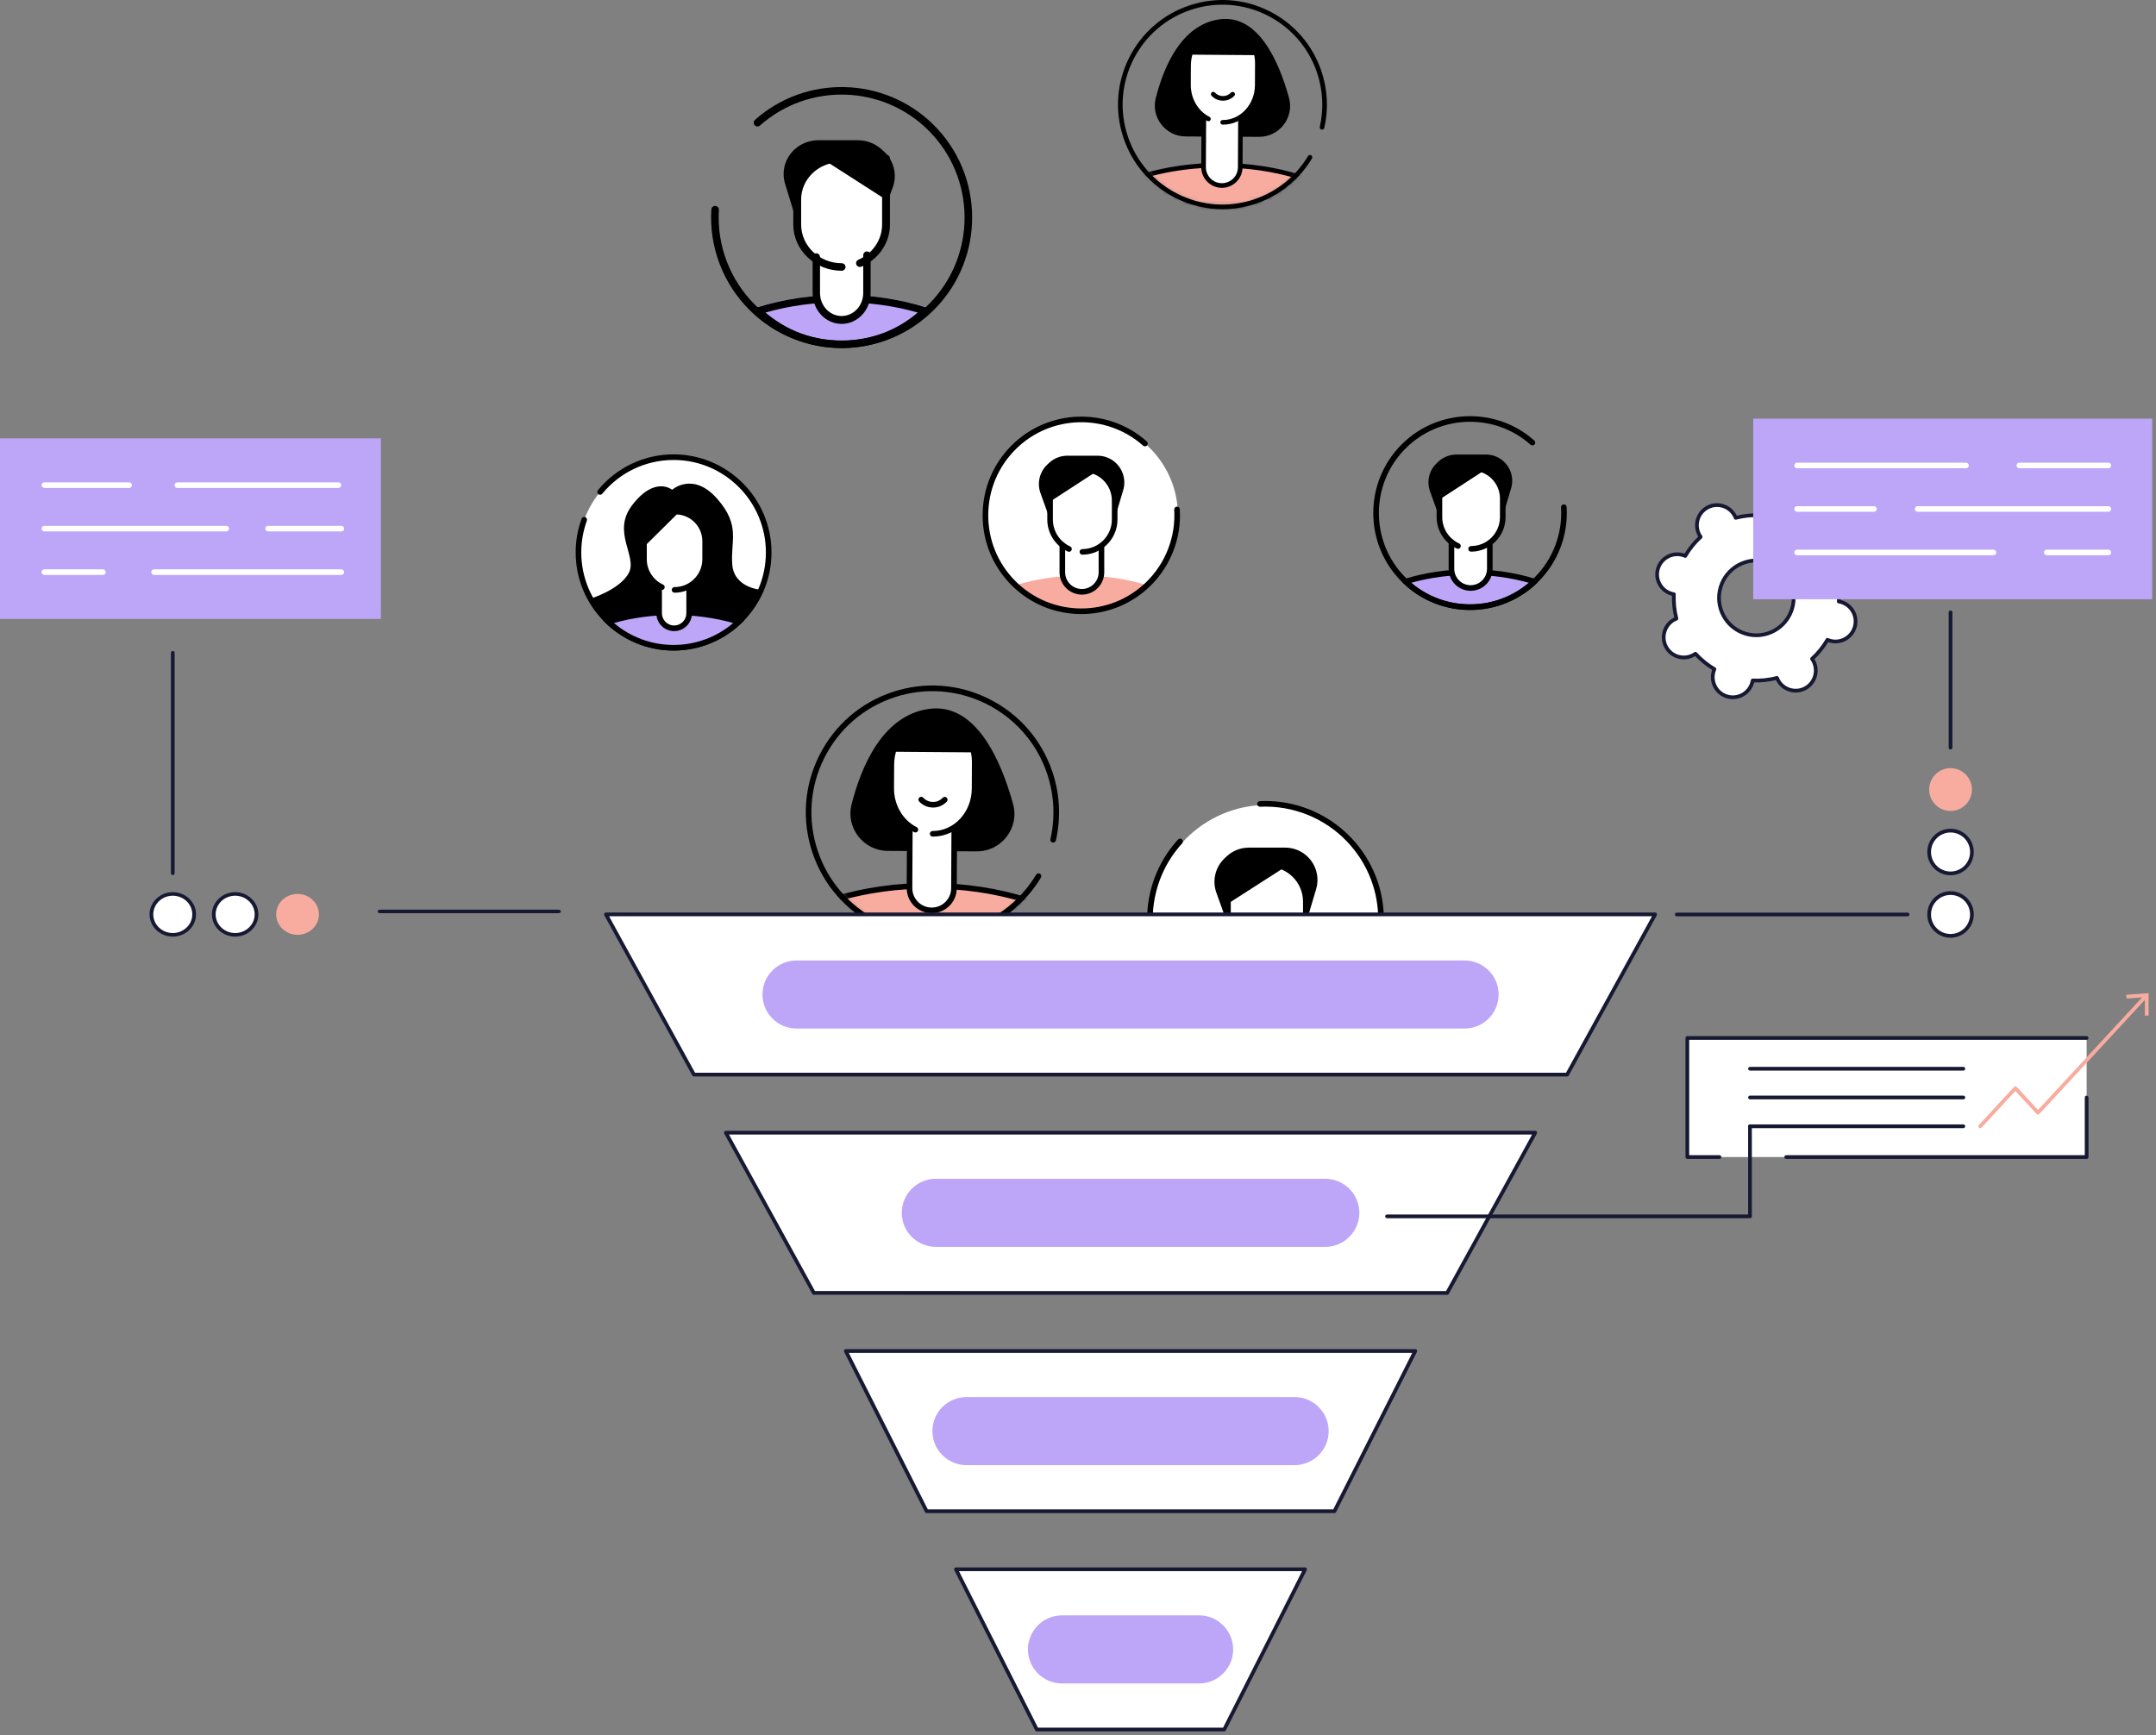 <svg width="446" height="359" viewBox="0 0 446 359" fill="none" xmlns="http://www.w3.org/2000/svg">
<rect x="0" y="0" width="446" height="359" fill="#808080" stroke="none"/>
<path d="M238.375 190.344C238.375 177.187 249.019 166.52 262.151 166.52C275.284 166.52 285.928 177.187 285.928 190.344C285.928 203.502 275.284 214.169 262.151 214.169C249.019 214.169 238.375 203.503 238.375 190.344Z" fill="white"/>
<path d="M245.408 207.668C249.691 211.714 255.46 214.199 261.814 214.199C268.169 214.199 273.938 211.714 278.22 207.668C273.265 206.132 267.699 205.268 261.814 205.268C255.929 205.268 250.363 206.132 245.408 207.668Z" fill="#F7AC9F"/>
<path d="M269.477 176.424C268.4 175.729 267.146 175.359 265.864 175.359H258.319C256.634 175.359 255.012 175.998 253.777 177.145L253.364 177.529C251.402 179.352 250.719 182.17 251.626 184.692L254.106 191.586L270.015 191.486L272.26 183.952C273.11 181.102 271.975 178.034 269.477 176.422V176.424Z" fill="black"/>
<path d="M265.674 179.491L265.658 179.484L254.021 186.953V191.288C254.021 193.85 255.218 196.13 257.078 197.606V204.43C257.078 207.127 259.262 209.313 261.956 209.313C264.649 209.313 266.834 207.127 266.834 204.43V197.792C268.83 196.324 270.128 193.959 270.128 191.288V186.539C270.128 183.427 268.307 180.742 265.672 179.491H265.674Z" fill="white"/>
<path d="M261.958 209.896C258.949 209.896 256.5 207.444 256.5 204.431V197.75H257.659V204.431C257.659 206.804 259.588 208.735 261.958 208.735C264.327 208.735 266.256 206.804 266.256 204.431V197.96H267.415V204.431C267.415 207.444 264.967 209.896 261.958 209.896Z" fill="black"/>
<path d="M262.078 199.934C261.758 199.934 261.499 199.674 261.499 199.353C261.499 199.032 261.758 198.773 262.078 198.773C266.2 198.773 269.552 195.416 269.552 191.29V186.541C269.552 182.564 266.32 179.327 262.348 179.327H254.605V191.29C254.605 194.217 256.325 196.891 258.985 198.105C259.276 198.238 259.406 198.582 259.272 198.873C259.141 199.166 258.796 199.294 258.505 199.16C255.431 197.759 253.445 194.669 253.445 191.29V178.746C253.445 178.426 253.705 178.166 254.025 178.166H262.348C266.96 178.166 270.711 181.922 270.711 186.541V191.29C270.711 196.056 266.839 199.934 262.078 199.934Z" fill="black"/>
<path d="M261.777 214.749C255.328 214.749 248.888 212.222 244.084 207.201C235.183 197.898 235.011 183.178 243.693 173.688C243.91 173.451 244.278 173.435 244.513 173.651C244.749 173.867 244.765 174.235 244.55 174.472C236.279 183.512 236.444 197.535 244.923 206.398C253.824 215.701 268.625 216.02 277.917 207.107C282.418 202.789 284.97 196.976 285.105 190.736C285.238 184.497 282.938 178.579 278.626 174.074C273.96 169.197 267.419 166.589 260.672 166.898C260.339 166.907 260.08 166.665 260.066 166.345C260.05 166.024 260.299 165.753 260.618 165.739C267.702 165.402 274.566 168.152 279.463 173.27C283.989 178.002 286.405 184.213 286.264 190.763C286.124 197.313 283.445 203.415 278.721 207.947C273.981 212.492 267.877 214.751 261.781 214.751L261.777 214.749Z" fill="black"/>
<path d="M119.664 114.292C119.664 103.404 128.472 94.578 139.338 94.578C150.205 94.578 159.013 103.404 159.013 114.292C159.013 125.181 150.205 134.007 139.338 134.007C128.472 134.007 119.664 125.181 119.664 114.292Z" fill="white"/>
<path d="M139.34 134.586C128.173 134.586 119.086 125.481 119.086 114.291C119.086 111.897 119.498 109.555 120.31 107.328C120.421 107.026 120.753 106.873 121.053 106.982C121.354 107.093 121.508 107.426 121.4 107.727C120.634 109.826 120.245 112.036 120.245 114.293C120.245 124.844 128.812 133.427 139.34 133.427C149.868 133.427 158.435 124.843 158.435 114.293C158.435 103.743 149.87 95.159 139.34 95.159C133.609 95.159 128.232 97.705 124.587 102.146C124.384 102.393 124.018 102.43 123.771 102.226C123.524 102.023 123.487 101.656 123.692 101.409C127.558 96.701 133.262 94 139.342 94C150.509 94 159.596 103.105 159.596 114.295C159.596 125.485 150.511 134.589 139.342 134.589L139.34 134.586Z" fill="black"/>
<path d="M125.842 128.629C129.364 131.961 134.112 134.005 139.339 134.005C144.565 134.005 149.312 131.959 152.836 128.629C148.76 127.364 144.182 126.652 139.339 126.652C134.496 126.652 129.917 127.364 125.842 128.629Z" fill="#BDA5F8"/>
<path d="M139.455 129.986C137.74 129.986 136.35 128.593 136.35 126.875V111.008H142.56V126.875C142.56 128.593 141.17 129.986 139.455 129.986Z" fill="white"/>
<path d="M151.481 116.796C151.09 111.866 153.26 108.791 148.396 103.223C143.361 97.457 139.04 101.324 139.04 101.324C139.04 101.324 135.439 98.327 130.712 104.592C126.54 110.122 131.883 115.076 130.086 118.518C128.291 121.96 122.201 123.838 122.201 123.838C122.201 123.838 124.152 127.751 126.573 129.471H152.258C152.258 129.471 157.567 123.682 157.567 122.039C157.567 122.039 151.868 121.727 151.477 116.798L151.481 116.796Z" fill="black"/>
<path d="M125.842 128.629C129.364 131.961 134.112 134.005 139.339 134.005C144.565 134.005 149.312 131.959 152.836 128.629C148.76 127.364 144.182 126.652 139.339 126.652C134.496 126.652 129.917 127.364 125.842 128.629Z" fill="#BDA5F8"/>
<path d="M139.341 134.586C134.156 134.586 129.222 132.62 125.446 129.05L124.725 128.368L125.672 128.073C129.953 126.744 134.552 126.07 139.341 126.07C144.129 126.07 148.727 126.744 153.009 128.073L153.957 128.368L153.235 129.05C149.461 132.62 144.525 134.586 139.341 134.586ZM127.003 128.89C130.452 131.822 134.794 133.427 139.339 133.427C143.884 133.427 148.228 131.824 151.675 128.892C147.788 127.792 143.642 127.235 139.339 127.235C135.036 127.235 130.89 127.792 127.003 128.892V128.89Z" fill="black"/>
<path d="M139.759 105.842H139.544L133.225 112.207V115.699C133.225 118.029 134.482 120.064 136.353 121.163V126.871C136.353 128.59 137.743 129.982 139.458 129.982C141.173 129.982 142.563 128.59 142.563 126.871V121.27C144.536 120.197 145.874 118.105 145.874 115.699V111.967C145.874 108.584 143.136 105.842 139.761 105.842H139.759Z" fill="white"/>
<path d="M139.457 130.566C137.425 130.566 135.771 128.909 135.771 126.875V121.34C135.771 121.019 136.031 120.76 136.351 120.76C136.672 120.76 136.931 121.019 136.931 121.34V126.875C136.931 128.271 138.064 129.405 139.457 129.405C140.849 129.405 141.982 128.269 141.982 126.875V121.435C141.982 121.114 142.241 120.854 142.562 120.854C142.882 120.854 143.142 121.114 143.142 121.435V126.875C143.142 128.911 141.488 130.566 139.457 130.566Z" fill="black"/>
<path d="M139.543 122.617C139.223 122.617 138.963 122.358 138.963 122.037C138.963 121.716 139.223 121.456 139.543 121.456C142.71 121.456 145.288 118.875 145.288 115.699V111.968C145.288 108.992 142.966 106.558 140 106.43C139.997 106.43 139.992 106.43 139.988 106.43L133.798 112.56V115.701C133.798 117.953 135.121 120.01 137.166 120.943C137.457 121.076 137.587 121.42 137.454 121.712C137.321 122.004 136.977 122.132 136.687 122C134.229 120.878 132.641 118.407 132.641 115.701V112.317C132.641 112.162 132.702 112.013 132.812 111.904L139.349 105.43C139.457 105.323 139.605 105.262 139.757 105.262C139.857 105.262 139.957 105.263 140.055 105.269C143.64 105.425 146.449 108.367 146.449 111.968V115.699C146.449 119.513 143.353 122.617 139.545 122.617H139.543Z" fill="black"/>
<path d="M204.244 106.703C204.244 95.792 213.072 86.945 223.961 86.945C234.849 86.945 243.677 95.791 243.677 106.703C243.677 117.616 234.849 126.461 223.961 126.461C213.072 126.461 204.244 117.616 204.244 106.703Z" fill="white"/>
<path d="M210.086 121.07C213.638 124.425 218.423 126.487 223.691 126.487C228.96 126.487 233.745 124.427 237.297 121.07C233.188 119.796 228.573 119.08 223.691 119.08C218.81 119.08 214.195 119.797 210.086 121.07Z" fill="#F7AC9F"/>
<path d="M230.045 95.161C229.151 94.584 228.111 94.279 227.048 94.279H220.79C219.392 94.279 218.047 94.809 217.024 95.761L216.681 96.08C215.056 97.592 214.488 99.93 215.239 102.02L217.297 107.737L230.49 107.654L232.351 101.406C233.056 99.042 232.115 96.498 230.045 95.161Z" fill="black"/>
<path d="M226.781 97.654C226.753 97.641 226.695 97.615 226.695 97.615L217.227 103.772V107.486C217.227 109.612 218.22 111.502 219.761 112.726V118.385C219.761 120.623 221.572 122.436 223.807 122.436C226.042 122.436 227.853 120.623 227.853 118.385V112.872C229.506 111.655 230.585 109.699 230.585 107.486V103.548C230.585 100.924 229.025 98.666 226.781 97.654Z" fill="white"/>
<path d="M223.906 114.756C223.586 114.756 223.327 114.496 223.327 114.175C223.327 113.854 223.586 113.595 223.906 113.595C227.269 113.595 230.005 110.856 230.005 107.489V103.55C230.005 100.306 227.369 97.667 224.129 97.667H217.806V107.489C217.806 109.877 219.209 112.06 221.381 113.049C221.671 113.183 221.801 113.526 221.668 113.817C221.535 114.11 221.192 114.238 220.901 114.105C218.317 112.927 216.646 110.329 216.646 107.487V97.084C216.646 96.763 216.906 96.504 217.226 96.504H224.129C228.008 96.504 231.165 99.664 231.165 103.548V107.487C231.165 111.494 227.908 114.754 223.906 114.754V114.756Z" fill="black"/>
<path d="M223.684 127.043C218.41 127.043 213.138 125.016 209.152 120.969C205.323 117.082 203.233 111.936 203.272 106.477C203.309 101.018 205.467 95.9 209.35 92.067C216.983 84.526 229.232 84.204 237.235 91.331C237.475 91.544 237.496 91.911 237.282 92.15C237.07 92.39 236.704 92.411 236.464 92.197C228.915 85.475 217.363 85.78 210.164 92.891C206.503 96.507 204.468 101.335 204.433 106.484C204.398 111.632 206.369 116.486 209.98 120.151C217.436 127.718 229.649 127.802 237.207 120.337C241.169 116.423 243.244 110.987 242.903 105.421C242.883 105.1 243.127 104.825 243.446 104.805C243.78 104.777 244.041 105.03 244.06 105.349C244.425 111.25 242.223 117.014 238.023 121.163C234.052 125.084 228.87 127.041 223.689 127.041L223.684 127.043Z" fill="black"/>
<path d="M223.805 123.015C221.255 123.015 219.18 120.937 219.18 118.384V112.725C219.18 112.404 219.439 112.145 219.759 112.145C220.08 112.145 220.339 112.404 220.339 112.725V118.384C220.339 120.297 221.894 121.854 223.805 121.854C225.716 121.854 227.272 120.297 227.272 118.384V113.013C227.272 112.692 227.531 112.432 227.851 112.432C228.172 112.432 228.431 112.692 228.431 113.013V118.384C228.431 120.937 226.356 123.015 223.805 123.015Z" fill="black"/>
<path d="M290.766 120.309C294.248 123.599 298.94 125.619 304.105 125.619C309.27 125.619 313.962 123.599 317.444 120.309C313.416 119.061 308.89 118.357 304.105 118.357C299.32 118.357 294.794 119.061 290.766 120.309Z" fill="#BDA5F8"/>
<path d="M304.102 126.2C298.976 126.2 294.098 124.259 290.365 120.732C290.215 120.59 290.152 120.38 290.199 120.18C290.246 119.978 290.395 119.817 290.591 119.757C294.823 118.446 299.368 117.779 304.102 117.779C308.837 117.779 313.382 118.444 317.613 119.757C317.809 119.819 317.96 119.98 318.007 120.18C318.055 120.382 317.99 120.592 317.841 120.732C314.108 124.259 309.231 126.2 304.104 126.2H304.102ZM291.924 120.571C295.329 123.459 299.615 125.039 304.102 125.039C308.59 125.039 312.875 123.459 316.28 120.571C312.443 119.487 308.351 118.938 304.102 118.938C299.853 118.938 295.762 119.487 291.924 120.571Z" fill="black"/>
<path d="M310.334 94.905C309.458 94.341 308.437 94.039 307.395 94.039H301.259C299.89 94.039 298.571 94.558 297.567 95.491L297.231 95.803C295.637 97.285 295.08 99.577 295.817 101.627L297.835 107.232L310.77 107.151L312.595 101.025C313.285 98.707 312.364 96.214 310.332 94.904L310.334 94.905Z" fill="black"/>
<path d="M307.136 97.351C307.108 97.339 307.052 97.314 307.052 97.314L297.768 103.352V106.993C297.768 109.076 298.74 110.93 300.253 112.131V117.679C300.253 119.873 302.029 121.651 304.22 121.651C306.411 121.651 308.187 119.873 308.187 117.679V112.275C309.809 111.082 310.865 109.164 310.865 106.994V103.133C310.865 100.56 309.334 98.347 307.136 97.353V97.351Z" fill="white"/>
<path d="M304.318 114.128C303.997 114.128 303.738 113.868 303.738 113.547C303.738 113.226 303.997 112.967 304.318 112.967C307.609 112.967 310.287 110.286 310.287 106.99V103.129C310.287 99.955 307.707 97.372 304.537 97.372H298.349V106.99C298.349 109.328 299.722 111.464 301.847 112.434C302.139 112.567 302.267 112.911 302.134 113.202C302.001 113.495 301.657 113.623 301.367 113.489C298.829 112.332 297.189 109.782 297.189 106.99V96.791C297.189 96.471 297.449 96.211 297.769 96.211H304.537C308.346 96.211 311.446 99.315 311.446 103.129V106.99C311.446 110.926 308.248 114.128 304.318 114.128Z" fill="black"/>
<path d="M304.101 126.185C304.054 126.185 304.008 126.185 303.961 126.185C298.612 126.148 293.597 124.028 289.842 120.215C282.087 112.345 282.174 99.626 290.035 91.863C297.522 84.466 309.539 84.15 317.391 91.14C317.631 91.354 317.652 91.721 317.439 91.959C317.225 92.198 316.861 92.221 316.621 92.007C309.224 85.42 297.903 85.72 290.849 92.687C283.444 100.001 283.362 111.984 290.667 119.398C294.207 122.99 298.931 124.987 303.97 125.022C304.013 125.022 304.057 125.022 304.101 125.022C309.091 125.022 313.79 123.093 317.346 119.581C321.229 115.745 323.262 110.418 322.926 104.964C322.907 104.645 323.15 104.37 323.469 104.349C323.795 104.328 324.063 104.573 324.084 104.892C324.439 110.681 322.281 116.336 318.16 120.407C314.386 124.135 309.398 126.183 304.101 126.183V126.185Z" fill="black"/>
<path d="M304.223 122.228C301.716 122.228 299.676 120.187 299.676 117.678V112.129C299.676 111.808 299.935 111.549 300.256 111.549C300.576 111.549 300.835 111.808 300.835 112.129V117.678C300.835 119.547 302.354 121.067 304.223 121.067C306.091 121.067 307.61 119.547 307.61 117.678V112.412C307.61 112.091 307.869 111.831 308.19 111.831C308.51 111.831 308.769 112.091 308.769 112.412V117.678C308.769 120.187 306.731 122.228 304.223 122.228Z" fill="black"/>
<path d="M192.102 63.697C187.403 68.228 181.071 71.01 174.102 71.01C167.132 71.01 160.8 68.228 156.102 63.697C161.537 61.978 167.645 61.01 174.102 61.01C180.558 61.01 186.666 61.978 192.102 63.697Z" fill="#BDA5F8"/>
<path d="M174.103 72.01C180.732 72.01 187.04 69.474 191.866 64.867C192.061 64.682 192.143 64.407 192.082 64.146C192.02 63.882 191.828 63.672 191.574 63.594C186.102 61.88 180.225 61.01 174.103 61.01C167.98 61.01 162.103 61.878 156.631 63.594C156.377 63.674 156.182 63.885 156.121 64.146C156.06 64.409 156.144 64.684 156.336 64.867C161.163 69.474 167.471 72.01 174.1 72.01H174.103ZM189.851 64.657C185.448 68.429 179.905 70.493 174.103 70.493C168.3 70.493 162.758 68.429 158.354 64.657C163.317 63.241 168.608 62.524 174.103 62.524C179.597 62.524 184.888 63.241 189.851 64.657Z" fill="black"/>
<path d="M165.404 30.126C166.567 29.398 167.923 29.01 169.306 29.01H177.451C179.269 29.01 181.02 29.679 182.352 30.881L182.799 31.283C184.915 33.193 185.654 36.146 184.675 38.788L181.997 46.01L164.825 45.906L162.403 38.013C161.487 35.025 162.71 31.812 165.407 30.124L165.404 30.126Z" fill="black"/>
<path d="M170.226 33.06C170.265 33.043 170.342 33.01 170.342 33.01L183.102 41.197V46.133C183.102 48.958 181.766 51.471 179.686 53.1V60.624C179.686 63.599 177.245 66.01 174.234 66.01C171.223 66.01 168.782 63.599 168.782 60.624V53.295C166.553 51.678 165.102 49.077 165.102 46.136V40.9C165.102 37.411 167.205 34.41 170.226 33.062V33.06Z" fill="white"/>
<path d="M174.102 56.01C174.551 56.01 174.915 55.662 174.915 55.232C174.915 54.802 174.551 54.455 174.102 54.455C169.485 54.455 165.728 50.863 165.728 46.449V41.277C165.728 37.025 169.347 33.565 173.794 33.565H182.475V46.449C182.475 49.581 180.549 52.442 177.568 53.741C177.158 53.919 176.979 54.38 177.165 54.77C177.352 55.162 177.834 55.333 178.242 55.155C181.802 53.604 184.102 50.189 184.102 46.449V32.787C184.102 32.357 183.738 32.01 183.288 32.01H173.794C168.45 32.01 164.102 36.167 164.102 41.277V46.449C164.102 51.72 168.588 56.01 174.102 56.01Z" fill="black"/>
<path d="M174.103 72.01C174.166 72.01 174.228 72.01 174.292 72.01C181.506 71.96 188.268 69.104 193.333 63.968C203.793 53.366 203.674 36.232 193.073 25.774C182.975 15.809 166.768 15.384 156.179 24.8C155.855 25.089 155.827 25.582 156.115 25.904C156.403 26.225 156.894 26.256 157.218 25.967C167.193 17.094 182.462 17.498 191.975 26.884C201.962 36.737 202.073 52.879 192.22 62.867C187.446 67.706 181.076 70.396 174.28 70.444C174.221 70.444 174.162 70.444 174.103 70.444C167.373 70.444 161.035 67.845 156.24 63.113C151.003 57.947 148.261 50.77 148.714 43.423C148.74 42.993 148.412 42.622 147.982 42.594C147.542 42.565 147.181 42.896 147.153 43.326C146.673 51.124 149.583 58.743 155.142 64.226C160.232 69.248 166.959 72.007 174.103 72.007V72.01Z" fill="black"/>
<path d="M174.102 67.01C177.409 67.01 180.102 64.143 180.102 60.618V52.825C180.102 52.374 179.759 52.01 179.337 52.01C178.914 52.01 178.572 52.374 178.572 52.825V60.618C178.572 63.244 176.568 65.379 174.102 65.379C171.635 65.379 169.632 63.244 169.632 60.618V53.222C169.632 52.771 169.29 52.406 168.867 52.406C168.444 52.406 168.102 52.771 168.102 53.222V60.618C168.102 64.143 170.792 67.01 174.102 67.01Z" fill="black"/>
<mask id="mask0_2752_2411" style="mask-type:luminance" maskUnits="userSpaceOnUse" x="167" y="142" width="52" height="52">
<path d="M193 193.569C178.825 193.569 167.334 182.063 167.334 167.871C167.334 153.679 178.825 142.174 193 142.174C207.175 142.174 218.666 153.679 218.666 167.871C218.666 182.063 207.175 193.569 193 193.569Z" fill="white"/>
</mask>
<g mask="url(#mask0_2752_2411)">
<path d="M172.572 186.079C177.764 191.035 184.777 194.1 192.515 194.14C200.254 194.181 207.299 191.191 212.541 186.289C206.516 184.387 199.741 183.298 192.572 183.261C185.404 183.222 178.617 184.239 172.572 186.081V186.079Z" fill="#F7AC9F"/>
<path d="M192.672 194.72C192.619 194.72 192.566 194.72 192.512 194.72C184.907 194.679 177.684 191.76 172.172 186.499C172.023 186.357 171.96 186.144 172.008 185.945C172.055 185.745 172.206 185.583 172.403 185.524C178.726 183.598 185.51 182.634 192.575 182.679C199.635 182.716 206.412 183.744 212.716 185.734C212.912 185.795 213.061 185.959 213.106 186.16C213.152 186.362 213.087 186.572 212.936 186.713C207.409 191.879 200.217 194.72 192.67 194.72H192.672ZM173.719 186.344C178.914 190.967 185.55 193.522 192.519 193.559C192.57 193.559 192.621 193.559 192.672 193.559C199.586 193.559 206.19 191.077 211.395 186.543C205.48 184.782 199.152 183.874 192.57 183.838C185.99 183.795 179.649 184.647 173.719 186.344Z" fill="black"/>
<path d="M209.567 166.324C207.035 157.186 201.81 145.207 192.014 146.678C182.616 148.092 178.193 158.415 176.161 166.415C174.925 171.283 178.633 176.009 183.651 176.036L202.047 176.132C207.177 176.158 210.941 171.274 209.567 166.324Z" fill="black"/>
<path d="M201.456 155.71C201.452 155.689 201.443 155.646 201.443 155.646L184.741 155.518C184.741 155.518 184.734 155.544 184.731 155.558C184.512 156.391 184.391 157.271 184.386 158.18L184.36 163.074C184.342 166.351 185.876 169.241 188.209 170.93L188.143 183.709C188.129 186.252 190.178 188.324 192.718 188.337C195.257 188.351 197.326 186.299 197.34 183.756L197.406 171.165C199.907 169.534 201.591 166.565 201.608 163.163L201.638 157.641C201.641 156.978 201.58 156.333 201.459 155.709L201.456 155.71Z" fill="white"/>
<path d="M192.744 188.919H192.716C189.861 188.903 187.551 186.566 187.565 183.707L187.629 171.307C187.629 170.988 187.89 170.73 188.209 170.73H188.213C188.533 170.73 188.791 170.994 188.789 171.314L188.724 183.714C188.712 185.933 190.505 187.748 192.721 187.758H192.742C193.807 187.758 194.81 187.346 195.569 186.594C196.332 185.838 196.755 184.83 196.76 183.755L196.825 171.307C196.825 170.988 197.086 170.73 197.404 170.73H197.408C197.728 170.73 197.986 170.994 197.984 171.314L197.919 183.762C197.912 185.147 197.368 186.446 196.383 187.42C195.408 188.388 194.115 188.919 192.742 188.919H192.744Z" fill="black"/>
<path d="M193.009 167.066H192.99C191.912 167.061 190.874 166.607 190.14 165.818C189.921 165.583 189.935 165.216 190.17 164.997C190.404 164.779 190.771 164.792 190.989 165.027C191.513 165.59 192.226 165.902 192.995 165.905C193.764 165.921 194.484 165.602 195.016 165.041C195.237 164.809 195.603 164.799 195.836 165.02C196.069 165.241 196.078 165.607 195.859 165.84C195.109 166.633 194.098 167.068 193.011 167.068L193.009 167.066Z" fill="black"/>
<path d="M192.976 173.078H192.931C192.61 173.078 192.353 172.815 192.355 172.494C192.355 172.173 192.612 171.901 192.938 171.917H192.976C197.394 171.917 201.002 167.999 201.026 163.165L201.054 157.643C201.067 155.368 200.264 153.227 198.798 151.615C197.343 150.016 195.406 149.131 193.344 149.12H193.304C188.727 149.12 184.991 153.178 184.965 158.184L184.939 163.079C184.921 166.526 186.762 169.683 189.628 171.121C189.913 171.265 190.03 171.614 189.887 171.9C189.743 172.187 189.395 172.301 189.109 172.159C185.851 170.525 183.76 166.96 183.779 163.074L183.806 158.179C183.835 152.517 188.104 147.935 193.351 147.959C195.742 147.971 197.98 148.992 199.657 150.833C201.32 152.661 202.23 155.081 202.216 157.648L202.187 163.17C202.159 168.643 198.031 173.078 192.978 173.078H192.976Z" fill="black"/>
</g>
<path d="M192.864 194.28C188.855 194.28 184.87 193.347 181.18 191.5C174.924 188.368 170.258 182.985 168.045 176.342C165.833 169.698 166.336 162.588 169.464 156.325C172.592 150.061 177.969 145.389 184.604 143.174C191.24 140.959 198.341 141.463 204.597 144.595C210.853 147.727 215.519 153.108 217.731 159.753C219.252 164.319 219.492 169.2 218.427 173.868C218.355 174.18 218.045 174.376 217.731 174.304C217.42 174.232 217.224 173.922 217.295 173.61C218.315 169.149 218.084 164.484 216.63 160.121C212.263 147.013 198.061 139.905 184.97 144.277C178.628 146.394 173.489 150.858 170.499 156.845C167.511 162.832 167.03 169.627 169.144 175.977C171.258 182.327 175.717 187.472 181.697 190.464C187.676 193.457 194.461 193.938 200.803 191.821C206.462 189.933 211.268 186.075 214.335 180.961C214.5 180.688 214.856 180.598 215.131 180.763C215.405 180.928 215.493 181.286 215.328 181.559C212.118 186.909 207.089 190.945 201.168 192.923C198.446 193.831 195.645 194.283 192.859 194.283L192.864 194.28Z" fill="black"/>
<mask id="mask1_2752_2411" style="mask-type:luminance" maskUnits="userSpaceOnUse" x="231" y="0" width="44" height="43">
<path d="M252.979 42.694C241.286 42.694 231.807 33.203 231.807 21.495C231.807 9.788 241.286 0.297 252.979 0.297C264.673 0.297 274.152 9.788 274.152 21.495C274.152 33.203 264.673 42.694 252.979 42.694Z" fill="white"/>
</mask>
<g mask="url(#mask1_2752_2411)">
<path d="M236.129 36.515C240.411 40.603 246.197 43.132 252.58 43.165C258.965 43.198 264.776 40.732 269.1 36.689C264.13 35.119 258.541 34.221 252.628 34.19C246.714 34.158 241.115 34.998 236.129 36.517V36.515Z" fill="#F7AC9F"/>
<path d="M252.709 43.643C252.666 43.643 252.623 43.643 252.578 43.643C246.304 43.609 240.346 41.201 235.799 36.861C235.676 36.744 235.624 36.569 235.663 36.404C235.702 36.239 235.826 36.106 235.99 36.057C241.206 34.468 246.801 33.673 252.63 33.71C258.454 33.741 264.044 34.588 269.244 36.23C269.406 36.281 269.529 36.415 269.566 36.582C269.604 36.748 269.551 36.922 269.426 37.038C264.866 41.299 258.934 43.643 252.708 43.643H252.709ZM237.075 36.734C241.36 40.547 246.835 42.655 252.584 42.685C252.626 42.685 252.668 42.685 252.709 42.685C258.414 42.685 263.861 40.638 268.155 36.897C263.276 35.445 258.055 34.695 252.626 34.666C247.197 34.63 241.967 35.333 237.075 36.734Z" fill="black"/>
<path d="M266.646 20.218C264.557 12.68 260.247 2.798 252.166 4.012C244.413 5.178 240.764 13.694 239.088 20.294C238.068 24.309 241.127 28.208 245.266 28.23L260.442 28.309C264.674 28.331 267.779 24.302 266.646 20.218Z" fill="black"/>
<path d="M259.955 11.464C259.952 11.447 259.945 11.41 259.945 11.41L246.167 11.305C246.167 11.305 246.161 11.326 246.158 11.338C245.977 12.025 245.878 12.751 245.873 13.501L245.852 17.538C245.837 20.242 247.103 22.626 249.027 24.019L248.973 34.56C248.961 36.658 250.651 38.368 252.746 38.378C254.842 38.39 256.548 36.697 256.559 34.599L256.614 24.213C258.678 22.867 260.066 20.418 260.081 17.612L260.105 13.056C260.108 12.51 260.057 11.977 259.958 11.462L259.955 11.464Z" fill="white"/>
<path d="M252.769 38.858H252.745C250.39 38.845 248.485 36.916 248.496 34.558L248.55 24.329C248.55 24.066 248.765 23.854 249.028 23.854H249.031C249.295 23.854 249.508 24.07 249.506 24.335L249.453 34.564C249.443 36.394 250.922 37.891 252.75 37.9H252.767C253.646 37.9 254.473 37.56 255.099 36.94C255.729 36.316 256.077 35.484 256.082 34.597L256.135 24.329C256.135 24.066 256.35 23.854 256.613 23.854H256.616C256.881 23.854 257.093 24.07 257.092 24.335L257.038 34.603C257.032 35.746 256.583 36.818 255.771 37.621C254.966 38.419 253.9 38.858 252.767 38.858H252.769Z" fill="black"/>
<path d="M252.987 20.831H252.971C252.083 20.827 251.226 20.452 250.621 19.801C250.44 19.607 250.452 19.305 250.645 19.124C250.839 18.945 251.141 18.955 251.321 19.149C251.753 19.613 252.341 19.87 252.976 19.873C253.61 19.886 254.204 19.623 254.643 19.16C254.825 18.969 255.127 18.961 255.319 19.143C255.511 19.325 255.519 19.628 255.338 19.82C254.72 20.474 253.886 20.832 252.989 20.832L252.987 20.831Z" fill="black"/>
<path d="M252.96 25.79H252.922C252.658 25.79 252.446 25.573 252.447 25.308C252.447 25.043 252.66 24.819 252.928 24.832H252.96C256.604 24.832 259.58 21.6 259.601 17.612L259.624 13.057C259.634 11.18 258.972 9.414 257.763 8.085C256.562 6.765 254.964 6.035 253.263 6.026H253.23C249.455 6.026 246.373 9.374 246.351 13.504L246.33 17.541C246.315 20.385 247.834 22.989 250.197 24.175C250.433 24.294 250.53 24.582 250.411 24.818C250.293 25.055 250.005 25.149 249.77 25.032C247.082 23.683 245.357 20.742 245.373 17.537L245.395 13.499C245.419 8.828 248.94 5.048 253.269 5.068C255.241 5.079 257.088 5.92 258.471 7.439C259.843 8.947 260.593 10.943 260.582 13.061L260.558 17.616C260.535 22.131 257.13 25.79 252.961 25.79H252.96Z" fill="black"/>
</g>
<path d="M252.867 43.28C249.56 43.28 246.273 42.511 243.229 40.987C238.068 38.404 234.219 33.963 232.394 28.483C230.569 23.002 230.984 17.137 233.564 11.97C236.145 6.802 240.58 2.949 246.053 1.122C251.528 -0.705 257.385 -0.29 262.546 2.293C267.707 4.877 271.556 9.317 273.381 14.798C274.635 18.565 274.833 22.591 273.955 26.442C273.895 26.699 273.64 26.861 273.381 26.802C273.124 26.742 272.962 26.486 273.021 26.229C273.862 22.549 273.671 18.701 272.472 15.102C268.87 4.288 257.154 -1.575 246.355 2.032C241.123 3.778 236.884 7.461 234.418 12.399C231.953 17.338 231.556 22.944 233.3 28.182C235.044 33.42 238.722 37.664 243.655 40.132C248.587 42.602 254.185 42.998 259.417 41.252C264.085 39.694 268.05 36.511 270.579 32.293C270.715 32.068 271.009 31.994 271.235 32.13C271.462 32.266 271.535 32.561 271.399 32.786C268.75 37.2 264.602 40.529 259.717 42.16C257.472 42.91 255.162 43.283 252.863 43.283L252.867 43.28Z" fill="black"/>
<path d="M292.776 279.496L276.044 312.643H191.691L174.961 279.496H292.776Z" fill="white"/>
<path d="M276.044 313.03H191.691C191.546 313.03 191.413 312.947 191.346 312.817L174.616 279.671C174.555 279.551 174.562 279.407 174.632 279.294C174.702 279.18 174.826 279.109 174.961 279.109H292.776C292.909 279.109 293.035 279.18 293.105 279.294C293.175 279.407 293.182 279.551 293.121 279.671L276.391 312.817C276.324 312.947 276.193 313.03 276.046 313.03H276.044ZM191.929 312.258H275.808L292.149 279.884H175.59L191.931 312.258H191.929Z" fill="#171933"/>
<path d="M197.756 324.658L214.486 357.805H253.248L269.98 324.658H197.756Z" fill="white"/>
<path d="M253.246 358.192H214.482C214.337 358.192 214.204 358.109 214.137 357.98L197.407 324.833C197.346 324.713 197.353 324.57 197.423 324.456C197.493 324.342 197.617 324.271 197.752 324.271H269.976C270.109 324.271 270.235 324.342 270.305 324.456C270.375 324.57 270.382 324.713 270.321 324.833L253.591 357.98C253.524 358.109 253.393 358.192 253.246 358.192ZM214.72 357.42H253.009L269.351 325.047H198.381L214.72 357.42Z" fill="#171933"/>
<path d="M299.371 267.491L317.585 234.334H150.152L168.361 267.481L299.371 267.491Z" fill="white"/>
<path d="M299.37 267.876L168.361 267.866C168.221 267.866 168.092 267.789 168.023 267.666L149.815 234.519C149.75 234.4 149.752 234.254 149.82 234.137C149.89 234.019 150.016 233.947 150.153 233.947H317.586C317.722 233.947 317.848 234.019 317.918 234.137C317.988 234.254 317.99 234.4 317.924 234.519L299.71 267.676C299.642 267.799 299.512 267.876 299.372 267.876H299.37ZM168.589 267.092L299.143 267.103L316.932 234.717H150.806L168.591 267.091L168.589 267.092Z" fill="#171933"/>
<path d="M274.168 257.951H193.575C189.708 257.951 186.545 254.784 186.545 250.912C186.545 247.04 189.708 243.873 193.575 243.873H274.168C278.035 243.873 281.198 247.04 281.198 250.912C281.198 254.784 278.035 257.951 274.168 257.951Z" fill="#BDA5F8"/>
<path d="M267.821 303.109H199.911C196.044 303.109 192.881 299.942 192.881 296.07C192.881 292.198 196.044 289.031 199.911 289.031H267.821C271.689 289.031 274.852 292.198 274.852 296.07C274.852 299.942 271.689 303.109 267.821 303.109Z" fill="#BDA5F8"/>
<path d="M248.068 348.271H219.671C215.804 348.271 212.641 345.104 212.641 341.232C212.641 337.36 215.804 334.193 219.671 334.193H248.068C251.935 334.193 255.098 337.36 255.098 341.232C255.098 345.104 251.935 348.271 248.068 348.271Z" fill="#BDA5F8"/>
<path d="M431.651 214.738H349.055V239.37H431.651V214.738Z" fill="white"/>
<path d="M355.698 239.756H349.051C348.838 239.756 348.666 239.583 348.666 239.371V214.739C348.666 214.525 348.839 214.354 349.051 214.354H431.648C431.861 214.354 432.033 214.527 432.033 214.739C432.033 214.951 431.86 215.125 431.648 215.125H349.437V238.983H355.698C355.912 238.983 356.084 239.157 356.084 239.369C356.084 239.581 355.91 239.755 355.698 239.755V239.756Z" fill="#171933"/>
<path d="M431.65 239.755H369.504C369.291 239.755 369.119 239.582 369.119 239.369C369.119 239.157 369.293 238.984 369.504 238.984H431.265V227.054C431.265 226.84 431.439 226.668 431.65 226.668C431.862 226.668 432.036 226.842 432.036 227.054V239.369C432.036 239.583 431.862 239.755 431.65 239.755Z" fill="#171933"/>
<path d="M409.642 233.389C409.548 233.389 409.455 233.356 409.38 233.286C409.224 233.14 409.213 232.897 409.359 232.74L416.633 224.875C416.778 224.718 417.053 224.718 417.198 224.875L421.591 229.626L443.612 205.815C443.758 205.659 444.001 205.649 444.157 205.794C444.313 205.94 444.323 206.184 444.178 206.34L421.873 230.457C421.728 230.615 421.453 230.615 421.307 230.457L416.915 225.707L409.924 233.265C409.849 233.347 409.744 233.389 409.641 233.389H409.642Z" fill="#F7AC9F"/>
<path d="M444.473 210.103L443.7 210.105L443.693 206.296L439.898 206.58L439.842 205.808L444.464 205.463L444.473 210.103Z" fill="#F7AC9F"/>
<path d="M406.148 221.49H362.014C361.801 221.49 361.629 221.317 361.629 221.105C361.629 220.892 361.802 220.719 362.014 220.719H406.148C406.362 220.719 406.533 220.892 406.533 221.105C406.533 221.317 406.36 221.49 406.148 221.49Z" fill="#171933"/>
<path d="M406.148 227.44H362.014C361.801 227.44 361.629 227.266 361.629 227.054C361.629 226.842 361.802 226.668 362.014 226.668H406.148C406.362 226.668 406.533 226.842 406.533 227.054C406.533 227.266 406.36 227.44 406.148 227.44Z" fill="#171933"/>
<path d="M406.148 233.391H362.014C361.801 233.391 361.629 233.217 361.629 233.005C361.629 232.793 361.802 232.619 362.014 232.619H406.148C406.362 232.619 406.533 232.793 406.533 233.005C406.533 233.217 406.36 233.391 406.148 233.391Z" fill="#171933"/>
<path d="M362.011 252.03H286.928C286.715 252.03 286.543 251.856 286.543 251.644C286.543 251.432 286.716 251.258 286.928 251.258H361.625V233.005C361.625 232.791 361.799 232.619 362.011 232.619C362.223 232.619 362.396 232.793 362.396 233.005V251.644C362.396 251.858 362.223 252.03 362.011 252.03Z" fill="#171933"/>
<path d="M364.197 106.107C364.148 106.272 364.113 106.437 364.085 106.602C362.367 106.525 360.673 106.709 359.052 107.131C358.99 106.975 358.922 106.821 358.841 106.672C357.747 104.65 355.223 103.901 353.203 104.999C351.184 106.097 350.434 108.625 351.529 110.647C351.611 110.798 351.702 110.938 351.799 111.075C350.562 112.206 349.483 113.53 348.611 115.016C348.459 114.949 348.301 114.889 348.136 114.84C345.935 114.186 343.619 115.445 342.966 117.651C342.313 119.857 343.567 122.176 345.768 122.828C345.933 122.877 346.098 122.912 346.262 122.94C346.183 124.661 346.367 126.358 346.788 127.982C346.632 128.043 346.479 128.112 346.329 128.194C344.309 129.292 343.56 131.821 344.654 133.842C345.749 135.864 348.273 136.613 350.292 135.515C350.443 135.433 350.583 135.342 350.72 135.245C351.849 136.483 353.168 137.564 354.652 138.437C354.585 138.59 354.524 138.747 354.477 138.912C353.823 141.118 355.077 143.437 357.279 144.089C359.481 144.743 361.796 143.484 362.449 141.278C362.498 141.113 362.533 140.948 362.562 140.783C364.28 140.86 365.973 140.676 367.595 140.254C367.657 140.41 367.725 140.564 367.805 140.713C368.9 142.735 371.424 143.484 373.443 142.386C375.463 141.288 376.213 138.76 375.118 136.738C375.036 136.587 374.944 136.445 374.848 136.31C376.085 135.179 377.164 133.855 378.036 132.369C378.188 132.436 378.346 132.497 378.51 132.545C380.712 133.199 383.028 131.94 383.681 129.734C384.334 127.528 383.08 125.209 380.878 124.557C380.714 124.508 380.549 124.473 380.385 124.447C380.463 122.726 380.279 121.029 379.859 119.405C380.015 119.344 380.169 119.275 380.318 119.193C382.337 118.095 383.087 115.566 381.992 113.544C380.898 111.522 378.374 110.774 376.354 111.871C376.204 111.954 376.064 112.045 375.927 112.141C374.797 110.903 373.478 109.823 371.995 108.95C372.062 108.797 372.123 108.639 372.17 108.475C372.823 106.269 371.569 103.95 369.368 103.298C367.166 102.644 364.851 103.903 364.197 106.109V106.107ZM370.725 125.888C369.511 129.985 365.213 132.32 361.124 131.107C357.034 129.893 354.704 125.588 355.92 121.492C357.134 117.395 361.432 115.059 365.522 116.273C369.609 117.486 371.941 121.792 370.725 125.888Z" fill="white"/>
<path d="M358.462 144.643C358.035 144.643 357.602 144.582 357.173 144.456C356.01 144.11 355.05 143.332 354.472 142.264C353.894 141.196 353.765 139.965 354.111 138.799C354.131 138.732 354.153 138.665 354.178 138.595C352.887 137.801 351.708 136.845 350.666 135.746C350.603 135.784 350.544 135.819 350.482 135.853C349.416 136.433 348.186 136.563 347.023 136.216C345.86 135.87 344.9 135.091 344.322 134.022C343.128 131.816 343.949 129.047 346.151 127.851C346.212 127.817 346.275 127.786 346.342 127.754C345.99 126.28 345.832 124.768 345.872 123.251C345.801 123.233 345.732 123.216 345.668 123.197C344.505 122.851 343.545 122.073 342.967 121.003C342.389 119.935 342.261 118.704 342.606 117.538C343.319 115.132 345.855 113.753 348.254 114.467C348.321 114.486 348.388 114.509 348.458 114.534C349.251 113.24 350.207 112.058 351.306 111.014C351.267 110.951 351.232 110.89 351.199 110.83C350.004 108.624 350.826 105.855 353.027 104.659C354.094 104.079 355.323 103.951 356.486 104.296C357.649 104.642 358.609 105.42 359.187 106.488C359.22 106.55 359.252 106.613 359.284 106.678C360.757 106.323 362.265 106.165 363.78 106.204C363.797 106.132 363.815 106.064 363.834 105.997C364.547 103.591 367.083 102.213 369.484 102.927C370.647 103.272 371.607 104.051 372.185 105.12C372.763 106.188 372.891 107.419 372.546 108.585C372.526 108.652 372.504 108.719 372.479 108.789C373.77 109.583 374.949 110.539 375.991 111.639C376.054 111.6 376.115 111.565 376.175 111.532C377.241 110.951 378.471 110.823 379.634 111.169C380.797 111.514 381.757 112.293 382.336 113.361C383.531 115.567 382.71 118.336 380.508 119.532C380.447 119.565 380.384 119.596 380.317 119.628C380.669 121.103 380.827 122.614 380.786 124.131C380.858 124.149 380.927 124.166 380.991 124.186C382.154 124.531 383.114 125.31 383.692 126.379C384.27 127.447 384.398 128.678 384.053 129.845C383.34 132.251 380.806 133.629 378.403 132.915C378.336 132.896 378.27 132.873 378.2 132.849C377.406 134.143 376.45 135.325 375.352 136.368C375.39 136.431 375.425 136.493 375.458 136.552C376.653 138.758 375.832 141.526 373.63 142.723C372.563 143.304 371.334 143.432 370.171 143.086C369.008 142.741 368.048 141.962 367.47 140.892C367.437 140.833 367.405 140.77 367.374 140.703C365.902 141.056 364.393 141.215 362.878 141.177C362.86 141.248 362.843 141.317 362.823 141.383C362.238 143.36 360.424 144.642 358.462 144.642V144.643ZM350.724 134.855C350.829 134.855 350.934 134.899 351.01 134.981C352.127 136.207 353.42 137.257 354.851 138.099C355.019 138.197 355.087 138.406 355.008 138.585C354.938 138.744 354.887 138.883 354.849 139.016C354.562 139.984 354.668 141.005 355.148 141.892C355.628 142.779 356.425 143.425 357.39 143.712C359.385 144.305 361.489 143.16 362.081 141.163C362.119 141.029 362.152 140.887 362.182 140.714C362.214 140.521 362.391 140.386 362.58 140.393C364.238 140.468 365.895 140.293 367.5 139.875C367.689 139.826 367.885 139.926 367.955 140.107C368.02 140.27 368.079 140.401 368.146 140.524C368.626 141.412 369.423 142.059 370.388 142.344C371.353 142.63 372.374 142.523 373.259 142.043C375.087 141.049 375.768 138.75 374.777 136.919C374.712 136.798 374.632 136.67 374.532 136.529C374.42 136.37 374.443 136.152 374.586 136.021C375.81 134.9 376.86 133.606 377.702 132.17C377.8 132.002 378.009 131.933 378.187 132.012C378.348 132.082 378.485 132.133 378.618 132.172C380.613 132.764 382.717 131.619 383.309 129.622C383.596 128.654 383.489 127.633 383.009 126.746C382.529 125.859 381.732 125.213 380.767 124.926C380.636 124.887 380.489 124.854 380.319 124.826C380.126 124.792 379.99 124.622 379.998 124.428C380.074 122.765 379.9 121.106 379.485 119.5C379.436 119.311 379.536 119.116 379.716 119.044C379.876 118.981 380.012 118.918 380.133 118.853C381.962 117.859 382.643 115.56 381.652 113.729C381.172 112.842 380.375 112.196 379.41 111.909C378.445 111.621 377.424 111.73 376.537 112.21C376.415 112.277 376.292 112.354 376.15 112.456C375.991 112.57 375.774 112.545 375.642 112.401C374.525 111.176 373.232 110.125 371.801 109.283C371.633 109.185 371.565 108.975 371.644 108.796C371.712 108.64 371.765 108.498 371.803 108.365C372.09 107.397 371.984 106.376 371.504 105.489C371.024 104.601 370.227 103.956 369.262 103.668C367.269 103.076 365.163 104.221 364.571 106.218C364.533 106.351 364.499 106.493 364.47 106.667C364.438 106.86 364.266 106.997 364.072 106.988C362.413 106.913 360.758 107.088 359.152 107.505C358.965 107.554 358.769 107.454 358.697 107.274C358.634 107.112 358.572 106.979 358.506 106.856C358.026 105.969 357.229 105.322 356.264 105.036C355.299 104.75 354.278 104.857 353.392 105.338C351.563 106.332 350.882 108.631 351.873 110.462C351.938 110.583 352.018 110.711 352.118 110.851C352.23 111.011 352.208 111.228 352.064 111.36C350.84 112.48 349.791 113.776 348.948 115.211C348.85 115.379 348.642 115.447 348.463 115.37C348.302 115.3 348.165 115.249 348.032 115.211C346.039 114.618 343.934 115.763 343.342 117.76C343.054 118.728 343.161 119.749 343.641 120.636C344.121 121.524 344.918 122.169 345.883 122.457C346.014 122.495 346.161 122.529 346.331 122.557C346.524 122.59 346.661 122.76 346.652 122.955C346.577 124.617 346.75 126.274 347.165 127.882C347.214 128.072 347.114 128.266 346.934 128.338C346.774 128.401 346.638 128.465 346.517 128.529C344.688 129.524 344.007 131.823 344.998 133.654C345.478 134.541 346.275 135.188 347.24 135.474C348.205 135.76 349.227 135.653 350.111 135.172C350.234 135.106 350.356 135.027 350.5 134.927C350.568 134.879 350.645 134.855 350.722 134.855H350.724ZM363.319 131.814C362.559 131.814 361.785 131.705 361.019 131.479C358.942 130.862 357.231 129.473 356.199 127.567C355.168 125.661 354.938 123.465 355.555 121.385C356.828 117.091 361.35 114.634 365.634 115.905C367.71 116.522 369.423 117.911 370.454 119.817C371.486 121.724 371.716 123.919 371.099 125.999C370.053 129.525 366.817 131.814 363.319 131.814ZM363.335 116.342C360.17 116.342 357.24 118.413 356.294 121.604C355.735 123.486 355.943 125.473 356.877 127.198C357.811 128.924 359.361 130.181 361.238 130.739C365.116 131.891 369.207 129.666 370.36 125.782C370.919 123.9 370.71 121.913 369.777 120.187C368.843 118.462 367.295 117.205 365.415 116.647C364.722 116.442 364.023 116.344 363.335 116.344V116.342Z" fill="#171933"/>
<path d="M445.218 86.615H362.68V123.974H445.218V86.615Z" fill="#BDA5F8"/>
<path d="M436.146 114.872H423.4C423.08 114.872 422.822 114.613 422.822 114.294C422.822 113.974 423.081 113.715 423.4 113.715H436.146C436.466 113.715 436.724 113.974 436.724 114.294C436.724 114.613 436.465 114.872 436.146 114.872Z" fill="white"/>
<path d="M412.383 114.872H371.752C371.431 114.872 371.174 114.613 371.174 114.294C371.174 113.974 371.433 113.715 371.752 113.715H412.383C412.703 113.715 412.961 113.974 412.961 114.294C412.961 114.613 412.701 114.872 412.383 114.872Z" fill="white"/>
<path d="M436.15 105.874H396.683C396.363 105.874 396.105 105.615 396.105 105.295C396.105 104.976 396.365 104.717 396.683 104.717H436.15C436.47 104.717 436.728 104.976 436.728 105.295C436.728 105.615 436.468 105.874 436.15 105.874Z" fill="white"/>
<path d="M387.668 105.874H371.752C371.431 105.874 371.174 105.615 371.174 105.295C371.174 104.976 371.433 104.717 371.752 104.717H387.668C387.988 104.717 388.245 104.976 388.245 105.295C388.245 105.615 387.986 105.874 387.668 105.874Z" fill="white"/>
<path d="M436.148 96.876H417.724C417.404 96.876 417.146 96.617 417.146 96.297C417.146 95.978 417.406 95.719 417.724 95.719H436.148C436.469 95.719 436.726 95.978 436.726 96.297C436.726 96.617 436.467 96.876 436.148 96.876Z" fill="white"/>
<path d="M406.706 96.876H371.752C371.431 96.876 371.174 96.617 371.174 96.297C371.174 95.978 371.433 95.719 371.752 95.719H406.706C407.027 95.719 407.284 95.978 407.284 96.297C407.284 96.617 407.025 96.876 406.706 96.876Z" fill="white"/>
<path d="M403.499 155.055C403.285 155.055 403.113 154.881 403.113 154.669V126.685C403.113 126.471 403.287 126.299 403.499 126.299C403.711 126.299 403.884 126.472 403.884 126.685V154.669C403.884 154.883 403.711 155.055 403.499 155.055Z" fill="#171933"/>
<path d="M403.498 193.614C405.942 193.614 407.923 191.631 407.923 189.186C407.923 186.74 405.942 184.758 403.498 184.758C401.055 184.758 399.074 186.74 399.074 189.186C399.074 191.631 401.055 193.614 403.498 193.614Z" fill="white"/>
<path d="M403.497 194C400.845 194 398.688 191.842 398.688 189.187C398.688 186.532 400.845 184.373 403.497 184.373C406.149 184.373 408.307 186.532 408.307 189.187C408.307 191.842 406.149 194 403.497 194ZM403.497 185.146C401.271 185.146 399.458 186.96 399.458 189.187C399.458 191.414 401.269 193.227 403.497 193.227C405.725 193.227 407.536 191.414 407.536 189.187C407.536 186.96 405.725 185.146 403.497 185.146Z" fill="#171933"/>
<path d="M403.498 180.694C405.942 180.694 407.923 178.711 407.923 176.266C407.923 173.82 405.942 171.838 403.498 171.838C401.055 171.838 399.074 173.82 399.074 176.266C399.074 178.711 401.055 180.694 403.498 180.694Z" fill="white"/>
<path d="M403.497 181.079C400.845 181.079 398.688 178.92 398.688 176.265C398.688 173.61 400.845 171.451 403.497 171.451C406.149 171.451 408.307 173.61 408.307 176.265C408.307 178.92 406.149 181.079 403.497 181.079ZM403.497 172.225C401.271 172.225 399.458 174.038 399.458 176.265C399.458 178.492 401.269 180.305 403.497 180.305C405.725 180.305 407.536 178.492 407.536 176.265C407.536 174.038 405.725 172.225 403.497 172.225Z" fill="#171933"/>
<path d="M403.498 167.774C405.942 167.774 407.923 165.791 407.923 163.346C407.923 160.9 405.942 158.918 403.498 158.918C401.055 158.918 399.074 160.9 399.074 163.346C399.074 165.791 401.055 167.774 403.498 167.774Z" fill="#F7AC9F"/>
<path d="M394.604 189.572H346.864C346.65 189.572 346.479 189.399 346.479 189.187C346.479 188.974 346.652 188.801 346.864 188.801H394.604C394.818 188.801 394.989 188.974 394.989 189.187C394.989 189.399 394.816 189.572 394.604 189.572Z" fill="#171933"/>
<path d="M78.79 90.688H0V128.047H78.79V90.688Z" fill="#BDA5F8"/>
<path d="M9.157 118.943H21.325C21.63 118.943 21.876 118.683 21.876 118.364C21.876 118.045 21.63 117.785 21.325 117.785H9.157C8.852 117.785 8.605 118.045 8.605 118.364C8.605 118.683 8.852 118.943 9.157 118.943Z" fill="white"/>
<path d="M31.847 118.943H70.633C70.938 118.943 71.185 118.683 71.185 118.364C71.185 118.045 70.938 117.785 70.633 117.785H31.847C31.542 117.785 31.295 118.045 31.295 118.364C31.295 118.683 31.542 118.943 31.847 118.943Z" fill="white"/>
<path d="M9.157 109.945H46.83C47.135 109.945 47.382 109.685 47.382 109.366C47.382 109.047 47.135 108.787 46.83 108.787H9.157C8.852 108.787 8.605 109.047 8.605 109.366C8.605 109.685 8.852 109.945 9.157 109.945Z" fill="white"/>
<path d="M55.438 109.945H70.632C70.937 109.945 71.184 109.685 71.184 109.366C71.184 109.047 70.937 108.787 70.632 108.787H55.438C55.134 108.787 54.887 109.047 54.887 109.366C54.887 109.685 55.134 109.945 55.438 109.945Z" fill="white"/>
<path d="M9.157 100.948H26.745C27.05 100.948 27.297 100.689 27.297 100.37C27.297 100.051 27.05 99.791 26.745 99.791H9.157C8.852 99.791 8.605 100.051 8.605 100.37C8.605 100.689 8.852 100.948 9.157 100.948Z" fill="white"/>
<path d="M36.657 100.948H70.023C70.328 100.948 70.575 100.689 70.575 100.37C70.575 100.051 70.328 99.791 70.023 99.791H36.657C36.352 99.791 36.105 100.051 36.105 100.37C36.105 100.689 36.352 100.948 36.657 100.948Z" fill="white"/>
<path d="M78.109 188.558C78.109 188.355 78.338 188.191 78.618 188.191H115.524C115.806 188.191 116.032 188.355 116.032 188.558C116.032 188.76 115.803 188.924 115.524 188.924H78.618C78.336 188.924 78.109 188.76 78.109 188.558Z" fill="#171933"/>
<path d="M35.745 193.397C38.187 193.397 40.167 191.504 40.167 189.169C40.167 186.834 38.187 184.941 35.745 184.941C33.302 184.941 31.322 186.834 31.322 189.169C31.322 191.504 33.302 193.397 35.745 193.397Z" fill="white"/>
<path d="M30.936 189.168C30.936 186.633 33.092 184.57 35.743 184.57C38.395 184.57 40.551 186.633 40.551 189.168C40.551 191.704 38.395 193.766 35.743 193.766C33.092 193.766 30.936 191.704 30.936 189.168ZM39.779 189.168C39.779 187.039 37.968 185.309 35.743 185.309C33.519 185.309 31.708 187.039 31.708 189.168C31.708 191.297 33.519 193.028 35.743 193.028C37.968 193.028 39.779 191.297 39.779 189.168Z" fill="#171933"/>
<path d="M53.072 189.169C53.072 191.505 51.092 193.397 48.649 193.397C46.208 193.397 44.227 191.503 44.227 189.169C44.227 186.835 46.206 184.941 48.649 184.941C51.092 184.941 53.072 186.835 53.072 189.169Z" fill="white"/>
<path d="M43.838 189.168C43.838 186.633 45.994 184.57 48.646 184.57C51.297 184.57 53.453 186.633 53.453 189.168C53.453 191.704 51.297 193.766 48.646 193.766C45.994 193.766 43.838 191.704 43.838 189.168ZM52.681 189.168C52.681 187.039 50.87 185.309 48.646 185.309C46.421 185.309 44.61 187.039 44.61 189.168C44.61 191.297 46.421 193.028 48.646 193.028C50.87 193.028 52.681 191.297 52.681 189.168Z" fill="#171933"/>
<path d="M61.551 193.397C63.994 193.397 65.974 191.504 65.974 189.169C65.974 186.834 63.994 184.941 61.551 184.941C59.109 184.941 57.129 186.834 57.129 189.169C57.129 191.504 59.109 193.397 61.551 193.397Z" fill="#F7AC9F"/>
<path d="M35.357 180.672V135.044C35.357 134.841 35.531 134.676 35.743 134.676C35.955 134.676 36.128 134.841 36.128 135.044V180.672C36.128 180.875 35.955 181.04 35.743 181.04C35.531 181.04 35.357 180.875 35.357 180.672Z" fill="#171933"/>
<path d="M324.184 222.317L342.39 189.17H125.342L143.55 222.317H324.184Z" fill="white"/>
<path d="M302.982 212.783H164.759C160.892 212.783 157.729 209.616 157.729 205.744C157.729 201.872 160.892 198.705 164.759 198.705H302.982C306.849 198.705 310.013 201.872 310.013 205.744C310.013 209.616 306.849 212.783 302.982 212.783Z" fill="#BDA5F8"/>
<path d="M324.185 222.704H143.551C143.411 222.704 143.282 222.627 143.213 222.504L125.005 189.357C124.938 189.238 124.942 189.092 125.01 188.975C125.08 188.857 125.206 188.785 125.343 188.785H342.392C342.528 188.785 342.654 188.857 342.724 188.975C342.794 189.092 342.796 189.238 342.73 189.357L324.521 222.504C324.453 222.627 324.323 222.704 324.183 222.704H324.185ZM143.779 221.93H323.956L341.74 189.557H125.996L143.781 221.93H143.779Z" fill="#171933"/>
</svg>
